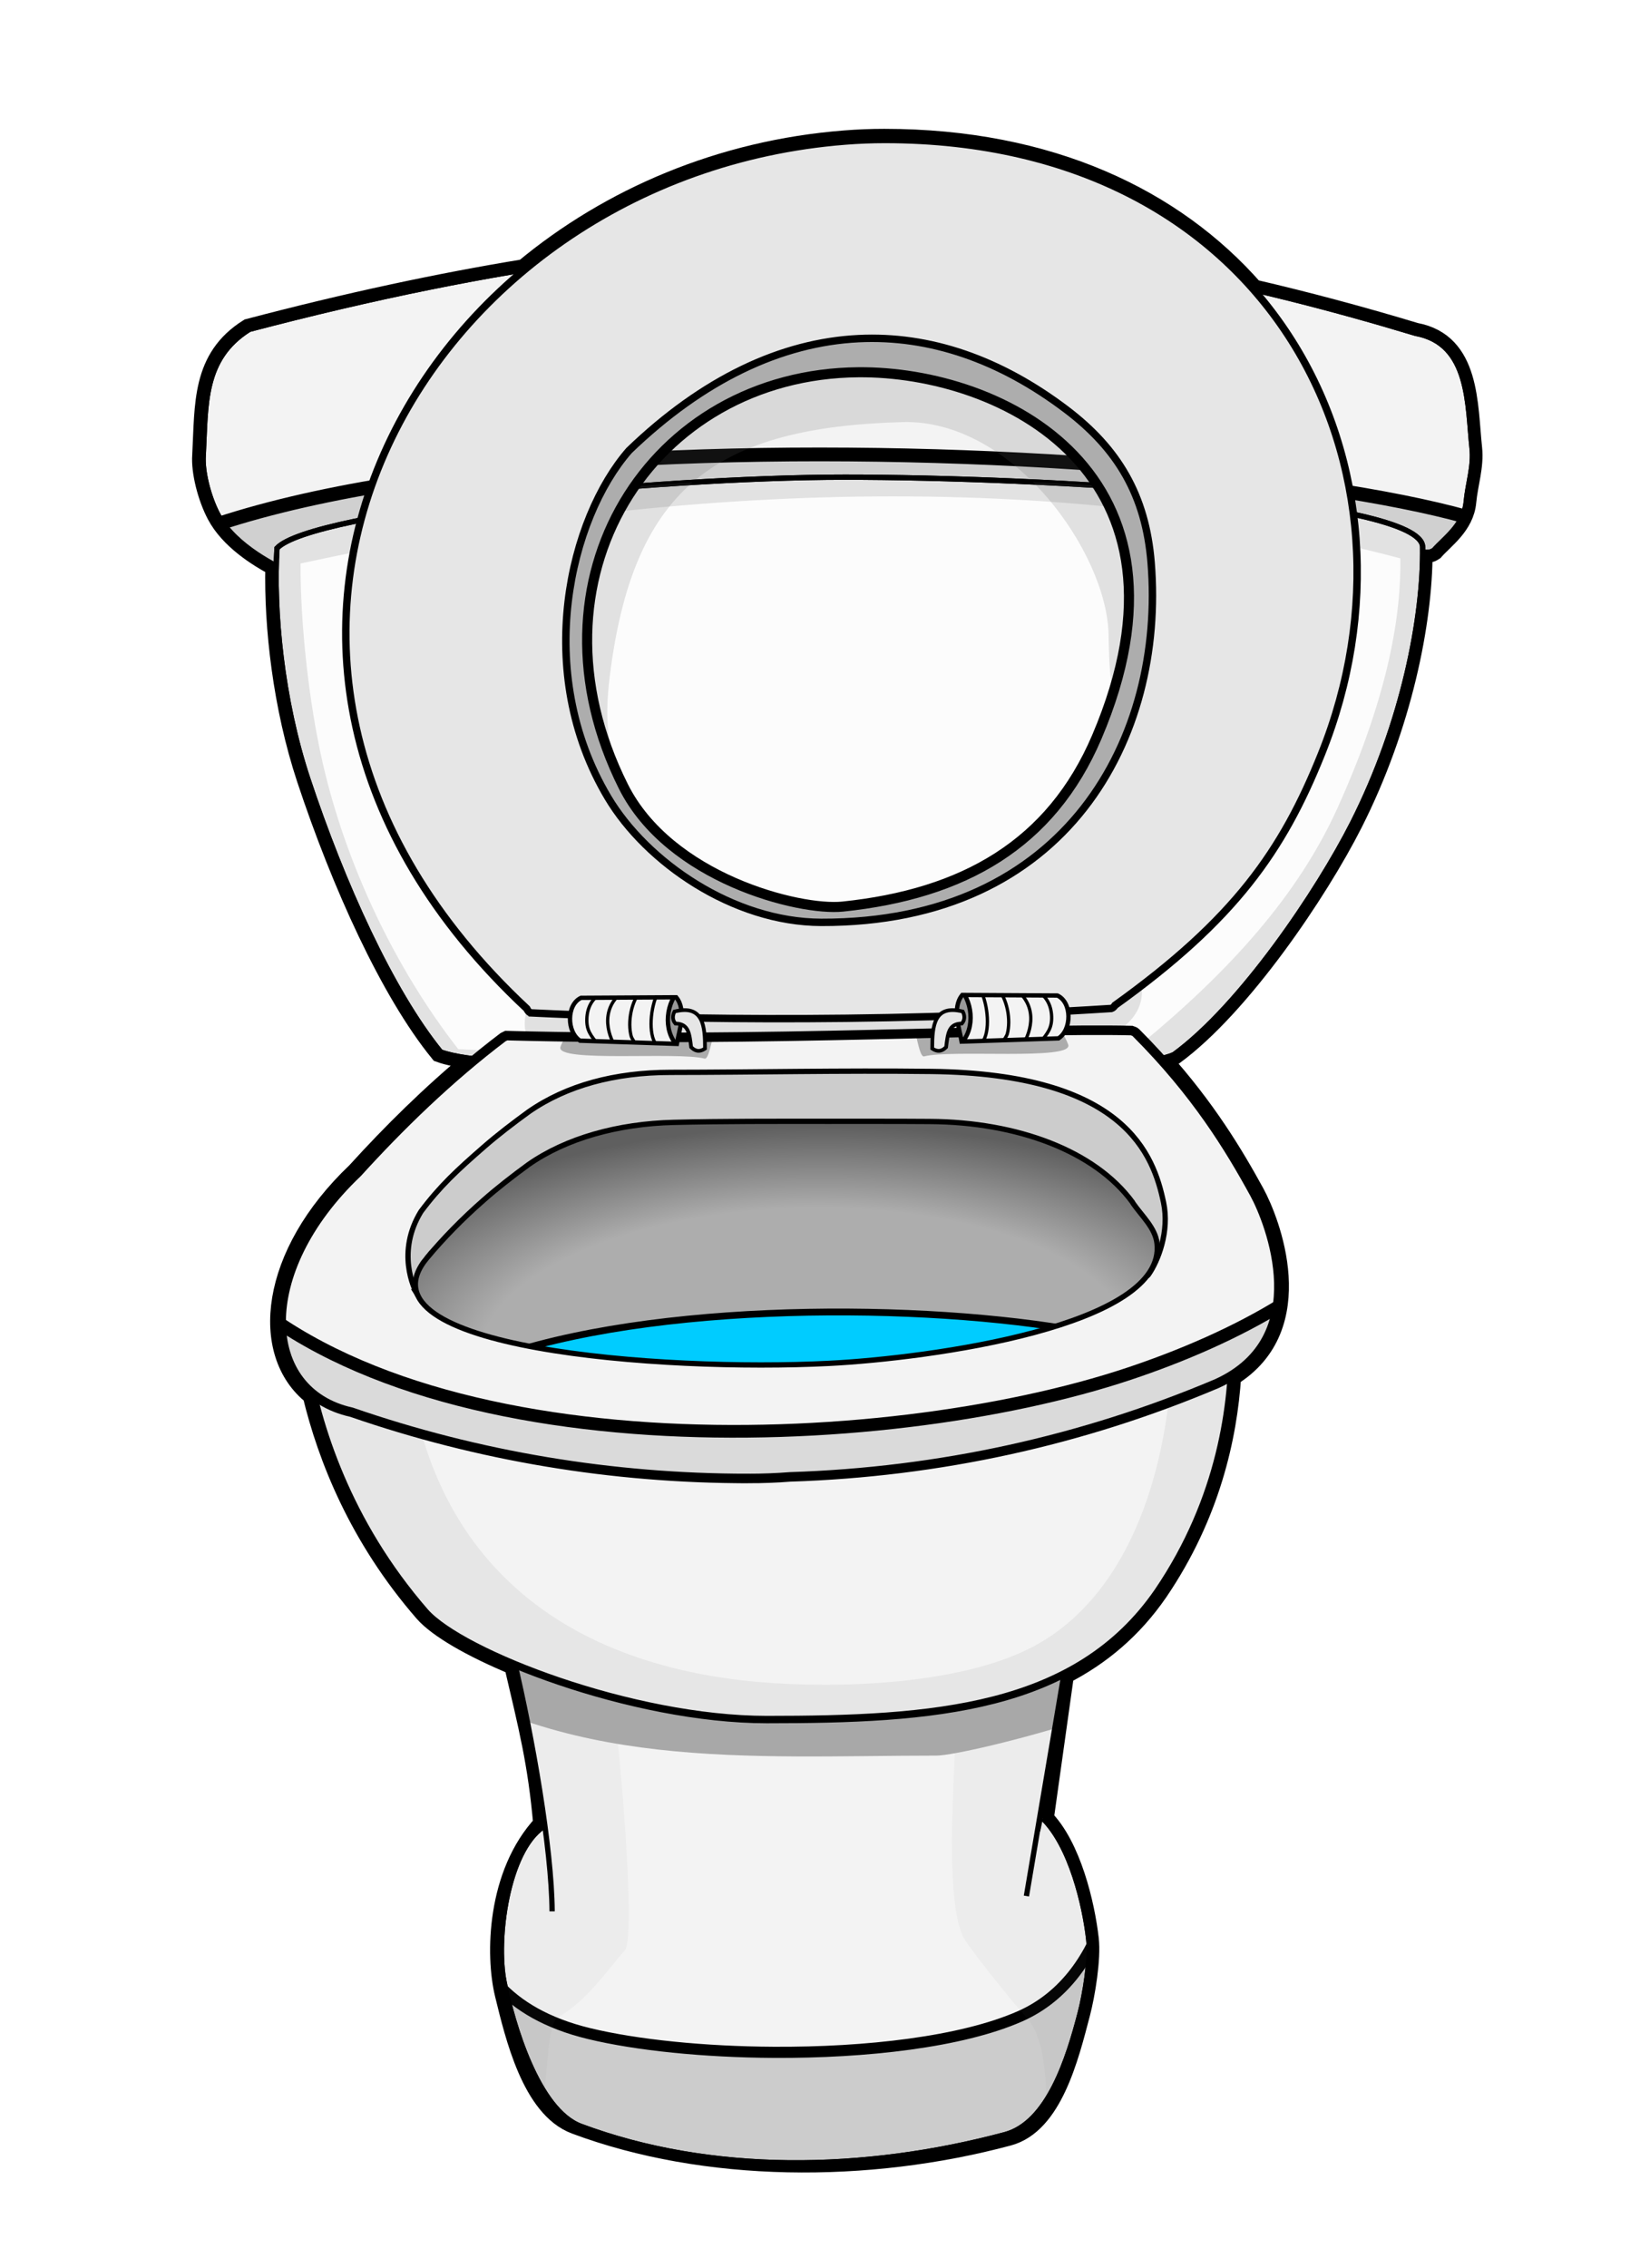 <?xml version="1.0" encoding="UTF-8" standalone="no"?>
<!-- Generator: Adobe Illustrator 27.0.0, SVG Export Plug-In . SVG Version: 6.00 Build 0)  -->

<svg
   version="1.1"
   id="Layer_1"
   x="0px"
   y="0px"
   viewBox="0 0 862.862 1192.521"
   xml:space="preserve"
   width="862.862"
   height="1192.521"
   xmlns:xlink="http://www.w3.org/1999/xlink"
   xmlns="http://www.w3.org/2000/svg"
   xmlns:svg="http://www.w3.org/2000/svg"
   xmlns:rdf="http://www.w3.org/1999/02/22-rdf-syntax-ns#"
   xmlns:cc="http://creativecommons.org/ns#"
   xmlns:dc="http://purl.org/dc/elements/1.1/"><defs
   id="defs27"><linearGradient
     id="linearGradient45"><stop
       style="stop-color:#adadad;stop-opacity:1;"
       offset="0.638"
       id="stop44" /><stop
       style="stop-color:#5f5f5f;stop-opacity:1;"
       offset="1"
       id="stop45" /></linearGradient><linearGradient
     id="linearGradient27"><stop
       style="stop-color:#adadad;stop-opacity:1;"
       offset="0.719"
       id="stop27" /><stop
       style="stop-color:#5f5f5f;stop-opacity:1;"
       offset="1"
       id="stop28" /></linearGradient><radialGradient
     xlink:href="#linearGradient45"
     id="radialGradient1"
     cx="172.238"
     cy="338.56"
     fx="172.238"
     fy="338.56"
     r="69.712"
     gradientTransform="matrix(1.387,-0.028,0.012,0.614,-69.72,122.146)"
     gradientUnits="userSpaceOnUse" /><radialGradient
     xlink:href="#linearGradient27"
     id="radialGradient1-3"
     cx="172.238"
     cy="338.56"
     fx="172.238"
     fy="338.56"
     r="69.712"
     gradientTransform="matrix(1.387,-0.028,0.012,0.614,-69.72,122.146)"
     gradientUnits="userSpaceOnUse" /><radialGradient
     xlink:href="#linearGradient27"
     id="radialGradient1-8"
     cx="172.238"
     cy="338.56"
     fx="172.238"
     fy="338.56"
     r="69.712"
     gradientTransform="matrix(1.387,-0.028,0.012,0.614,-69.72,122.146)"
     gradientUnits="userSpaceOnUse" /><clipPath
     clipPathUnits="userSpaceOnUse"
     id="clipPath4"><use
       x="0"
       y="0"
       xlink:href="#path15"
       id="use4" /></clipPath><clipPath
     clipPathUnits="userSpaceOnUse"
     id="clipPath20"><use
       x="0"
       y="0"
       xlink:href="#path20"
       id="use20" /></clipPath><clipPath
     clipPathUnits="userSpaceOnUse"
     id="clipPath24"><use
       x="0"
       y="0"
       xlink:href="#path5"
       id="use24" /></clipPath><clipPath
     clipPathUnits="userSpaceOnUse"
     id="clipPath30"><use
       x="0"
       y="0"
       xlink:href="#path29"
       id="use30" /></clipPath><clipPath
     clipPathUnits="userSpaceOnUse"
     id="clipPath30-9"><use
       x="0"
       y="0"
       xlink:href="#path29-6"
       id="use30-7" /></clipPath><clipPath
     clipPathUnits="userSpaceOnUse"
     id="clipPath30-1"><use
       x="0"
       y="0"
       xlink:href="#path29"
       id="use30-2" /></clipPath><clipPath
     clipPathUnits="userSpaceOnUse"
     id="clipPath37"><use
       x="0"
       y="0"
       xlink:href="#path11"
       id="use38" /></clipPath><radialGradient
     xlink:href="#linearGradient27"
     id="radialGradient1-9"
     cx="172.238"
     cy="338.56"
     fx="172.238"
     fy="338.56"
     r="69.712"
     gradientTransform="matrix(1.387,-0.028,0.012,0.614,-69.72,122.146)"
     gradientUnits="userSpaceOnUse" /><radialGradient
     xlink:href="#linearGradient27"
     id="radialGradient1-7"
     cx="172.238"
     cy="338.56"
     fx="172.238"
     fy="338.56"
     r="69.712"
     gradientTransform="matrix(1.387,-0.028,0.012,0.614,-69.72,122.146)"
     gradientUnits="userSpaceOnUse" /><radialGradient
     xlink:href="#linearGradient27"
     id="radialGradient1-91"
     cx="172.238"
     cy="338.56"
     fx="172.238"
     fy="338.56"
     r="69.712"
     gradientTransform="matrix(1.387,-0.028,0.012,0.614,-69.72,122.146)"
     gradientUnits="userSpaceOnUse" /><radialGradient
     xlink:href="#linearGradient27"
     id="radialGradient1-5"
     cx="172.238"
     cy="338.56"
     fx="172.238"
     fy="338.56"
     r="69.712"
     gradientTransform="matrix(1.387,-0.028,0.012,0.614,-69.72,122.146)"
     gradientUnits="userSpaceOnUse" /><radialGradient
     xlink:href="#linearGradient27"
     id="radialGradient1-4"
     cx="172.238"
     cy="338.56"
     fx="172.238"
     fy="338.56"
     r="69.712"
     gradientTransform="matrix(1.387,-0.028,0.012,0.614,-69.72,122.146)"
     gradientUnits="userSpaceOnUse" /><clipPath
     clipPathUnits="userSpaceOnUse"
     id="clipPath41"><use
       x="0"
       y="0"
       xlink:href="#path39"
       id="use41" /></clipPath><filter
     style="color-interpolation-filters:sRGB"
     id="filter41"
     x="-0.059"
     y="-0.291"
     width="1.118"
     height="1.581"><feGaussianBlur
       stdDeviation="3.637"
       id="feGaussianBlur41" /></filter><filter
     style="color-interpolation-filters:sRGB"
     id="filter42"
     x="-0.04"
     y="-0.084"
     width="1.08"
     height="1.168"><feGaussianBlur
       stdDeviation="2.431"
       id="feGaussianBlur42" /></filter><filter
     style="color-interpolation-filters:sRGB"
     id="filter43"
     x="-0.017"
     y="-0.027"
     width="1.034"
     height="1.054"><feGaussianBlur
       stdDeviation="1.09"
       id="feGaussianBlur43" /></filter><filter
     style="color-interpolation-filters:sRGB"
     id="filter44"
     x="-0.018"
     y="-0.035"
     width="1.035"
     height="1.069"><feGaussianBlur
       stdDeviation="1.524"
       id="feGaussianBlur44" /></filter><clipPath
     clipPathUnits="userSpaceOnUse"
     id="clipPath46"><use
       x="0"
       y="0"
       xlink:href="#path3"
       id="use46" /></clipPath><filter
     style="color-interpolation-filters:sRGB"
     id="filter46"
     x="-0.05"
     y="-0.046"
     width="1.101"
     height="1.093"><feGaussianBlur
       stdDeviation="2.772"
       id="feGaussianBlur46" /></filter><filter
     style="color-interpolation-filters:sRGB"
     id="filter46-1"
     x="-0.051"
     y="-0.058"
     width="1.102"
     height="1.117"><feGaussianBlur
       stdDeviation="2.772"
       id="feGaussianBlur46-5" /></filter><filter
     style="color-interpolation-filters:sRGB"
     id="filter47"
     x="-0.033"
     y="-0.09"
     width="1.067"
     height="1.18"><feGaussianBlur
       stdDeviation="0.424"
       id="feGaussianBlur47" /></filter></defs>&#10;<style
   type="text/css"
   id="style1">&#10;	.st0{fill-rule:evenodd;clip-rule:evenodd;fill:#E0D5CC;}&#10;	.st1{fill:#737373;}&#10;	.st2{fill:#E6E6E6;}&#10;	.st3{fill:#F3F3F3;}&#10;	.st4{fill:#FFFFFF;}&#10;	.st5{fill:#E6E6E6;stroke:#000000;stroke-width:3;stroke-linejoin:round;stroke-miterlimit:10;}&#10;	.st6{fill:#ADADAD;}&#10;	.st7{fill:#B8C698;}&#10;	.st8{fill:#F2F2F2;stroke:#000000;stroke-width:3;stroke-linejoin:round;stroke-miterlimit:10;}&#10;	.st9{fill:#000010;}&#10;	.st10{fill:#CCCCCC;}&#10;	.st11{fill:#BFBFBF;}&#10;	.st12{fill-rule:evenodd;clip-rule:evenodd;fill:#C1A585;}&#10;	.st13{fill-rule:evenodd;clip-rule:evenodd;fill:#77562F;}&#10;	.st14{fill:#C9B599;}&#10;	.st15{fill:#C1A585;}&#10;	.st16{fill-rule:evenodd;clip-rule:evenodd;fill:#926D5A;}&#10;	.st17{fill:#E0D5CC;}&#10;	.st18{fill:#659357;}&#10;	.st19{fill:#A48460;}&#10;	.st20{fill:#BDCCD4;}&#10;	.st21{fill:#D7E0E5;}&#10;	.st22{fill:#808080;}&#10;	.st23{fill:#BFBFBF;stroke:#000010;stroke-width:3;stroke-linejoin:round;stroke-miterlimit:10;}&#10;	.st24{fill:#9EA0A4;stroke:#000000;stroke-width:2;stroke-linejoin:round;stroke-miterlimit:10;}&#10;	.st25{fill:#F2F2F2;}&#10;	.st26{fill:#9EA0A4;}&#10;	.st27{fill:#D2D1D4;}&#10;	.st28{fill:#B2B3B7;}&#10;	.st29{fill:#EFF8FB;}&#10;	.st30{fill:#999889;}&#10;	.st31{fill:#BDB7AC;}&#10;	.st32{opacity:0.41;}&#10;	.st33{fill:#C7EAFB;}&#10;</style>&#10;&#10;&#10;<g
   id="g1"><path
     id="path5-7"
     style="font-variation-settings:normal;fill:none;fill-opacity:1;stroke:#000000;stroke-width:11.143;stroke-linecap:butt;stroke-linejoin:miter;stroke-miterlimit:4;stroke-dasharray:none;stroke-dashoffset:0;stroke-opacity:1;stop-color:#000000"
     class="st2"
     d="m 465.289,73.318 c -6.965,0 -13.929,0.275 -20.894,0.832 -65.066,5.093 -123.339,30.188 -168.438,67.676 -45.175,7.395 -93.188,17.694 -145.031,31.324 -24.631,15.485 -22.805,39.549 -24.223,66.228 -0.646,8.343 2.721,21.848 7.639,31.123 6.797,12.818 21.306,21.957 30.834,26.988 -0.748,31.786 3.899,73.943 16.535,112.014 18.191,54.81 43.885,111.66 69.885,143.551 4.259,1.581 10.678,2.754 18.44,3.667 -22.985,18.921 -43.958,39.726 -62.213,59.83 -45.842,43.552 -50.749,94.809 -23.097,116.677 7.945,32.897 24.373,74.777 58.752,114.267 7.272,8.221 24.655,18.31 47.261,27.684 7.698,32.927 12.53,51.523 15.391,84.036 -24.507,26.186 -25.246,68.783 -20.201,89.343 5.306,21.622 14.156,59.473 36.882,67.974 68.201,25.513 153.534,25.969 227.61,6.139 22.898,-6.13 31.5,-40.764 37.637,-64.287 2.556,-9.798 5.673,-28.39 4.478,-38.903 -2.032,-17.88 -9.261,-48.9 -24.053,-63.458 l 0.388,0.049 10.678,-76.012 c 19.293,-9.9 36.013,-23.833 49.486,-43.43 27.312,-40.164 36.351,-81.126 38.419,-113.212 42.253,-25.94 20.202,-81.564 12.286,-96.002 -11.072,-20.194 -25.575,-44.357 -49.432,-70.842 2.764,-0.624 5.267,-1.32 7.155,-2.187 35.133,-25.692 75.697,-85.675 93.994,-121.846 25.918,-51.236 36.653,-105.352 36.711,-142.169 0.736,-0.137 1.449,-0.178 2.111,-0.038 h 0.832 c 1.114,0 2.228,-0.558 3.063,-1.115 5.24,-6.011 15.852,-13.133 16.976,-25.382 0.88,-9.589 4.098,-18.659 3.08,-28.108 -2.448,-22.702 -0.829,-55.163 -29.577,-60.461 C 715.883,166.59 687.59,159.026 659.327,152.468 617.551,104.861 552.317,73.318 465.289,73.318 Z" /><g
     id="g27"
     style="display:inline;stroke:#000000"
     transform="matrix(2.786,0,0,2.786,-98.471,-108.096)">&#10;	<g
   id="g6"
   style="stroke:#000000"
   transform="translate(14.344,-31.078)">&#10;		<g
   id="g22"><path
     d="m 290.7,174.1 h -0.3 c -1.719,-0.363 -4.241,2.285 -5.964,1.94 C 251.971,169.538 219.531,163.195 186.2,163.1 h -1.9 c -35.7,0 -72.801,7.703 -107.501,15.003 h -0.3 c -0.2,0 -0.4,0 -0.6,-0.1 -2.221,-1.036 -10.5,-4.843 -13.776,-11.022 -1.765,-3.329 -2.974,-8.176 -2.742,-11.171 0.509,-9.577 -0.146,-18.217 8.695,-23.775 94.364,-24.809 153.822,-19.289 220.305,0.76 10.32,1.902 9.739,13.554 10.618,21.703 0.366,3.392 -0.789,6.648 -1.105,10.09 -0.404,4.397 -4.213,6.954 -6.094,9.111 -0.3,0.2 -0.7,0.4 -1.1,0.4 z"
     id="path25"
     style="fill:#f3f3f3;fill-opacity:1" /><g
     id="g24"
     clip-path="url(#clipPath24)"><path
       style="font-variation-settings:normal;opacity:1;fill:#d0d0d0;fill-opacity:1;stroke:#000000;stroke-width:2.6;stroke-linecap:butt;stroke-linejoin:miter;stroke-miterlimit:4;stroke-dasharray:none;stroke-dashoffset:0;stroke-opacity:1;paint-order:markers stroke fill"
       d="m 48.447,174.26 c 65.488,-32.155 258.427,-16.549 265.146,1.127 0.511,1.345 -0.198,4.389 -0.751,5.633 -4.413,9.929 -24.925,5.961 -33.8,8.262 -57.961,15.027 -125.845,13.654 -185.151,8.262 -13.69,-1.245 -52.874,-0.991 -45.443,-23.285 z"
       id="path23" /><path
       style="font-variation-settings:normal;fill:#606060;fill-opacity:0.179;stroke:none;stroke-width:2.6;stroke-linecap:butt;stroke-linejoin:miter;stroke-miterlimit:4;stroke-dasharray:none;stroke-dashoffset:0;stroke-opacity:1;paint-order:normal;filter:url(#filter46-1)"
       d="m 163.776,239.749 c -11.721,-4.216 -21.823,-12.753 -26.228,-24.499 -2.429,-6.476 -2.102,-12.767 -1.153,-19.599 4.714,-33.927 20.177,-45.159 55.05,-46.115 20.773,-0.569 38.573,24.555 38.91,40.063 0.117,5.364 0.12,12.718 3.17,17.293 1.912,2.867 8.024,-0.953 9.799,-2.018 16.18,-9.708 5.855,-43.112 -2.882,-54.762 -17.284,-23.045 -64.888,-32.178 -89.636,-16.429 -9.34,5.944 -18.294,16.438 -23.634,26.228 -10.501,19.252 -7.433,51.986 10.088,66.002 6.15,4.92 11.864,10.183 19.599,12.393 2.226,0.636 10.724,-0.843 6.917,1.441 z"
       id="path46-1" /></g><path
     class="st2"
     d="m 290.7,174.1 h -0.3 c -1.719,-0.363 -4.241,2.285 -5.964,1.94 C 251.971,169.538 219.531,163.195 186.2,163.1 h -1.9 c -35.7,0 -72.801,7.703 -107.501,15.003 h -0.3 c -0.2,0 -0.4,0 -0.6,-0.1 -2.221,-1.036 -10.5,-4.843 -13.776,-11.022 -1.765,-3.329 -2.974,-8.176 -2.742,-11.171 0.509,-9.577 -0.146,-18.217 8.695,-23.775 94.364,-24.809 153.822,-19.289 220.305,0.76 10.32,1.902 9.739,13.554 10.618,21.703 0.366,3.392 -0.789,6.648 -1.105,10.09 -0.404,4.397 -4.213,6.954 -6.094,9.111 -0.3,0.2 -0.7,0.4 -1.1,0.4 z"
     id="path5"
     style="font-variation-settings:normal;opacity:1;vector-effect:none;fill:none;fill-opacity:1;stroke:#000000;stroke-width:1;stroke-linecap:butt;stroke-linejoin:miter;stroke-miterlimit:4;stroke-dasharray:none;stroke-dashoffset:0;stroke-opacity:1;-inkscape-stroke:none;stop-color:#000000;stop-opacity:1" /></g>&#10;		&#10;	</g><g
   id="g45"><path
     d="m 194.742,128.853 c -35.908,0.018 -100.592,6.468 -107.09,13.405 -0.714,11.664 0.833,28.515 5.82,43.542 6.53,19.675 15.752,40.082 25.085,51.53 9.7,3.6 48.068,1.824 72.368,1.724 25.36,-0.523 57.936,2.523 66.145,-1.246 12.612,-9.222 27.172,-30.754 33.74,-43.738 9.525,-18.831 13.366,-38.792 13.2,-52.013 0,-9.191 -72.604,-13.222 -109.268,-13.203 z"
     id="path45"
     style="fill:#e2e2e2;fill-opacity:1" /><path
     class="st5"
     d="m 194.742,128.853 c -35.908,0.018 -100.592,6.468 -107.09,13.405 -0.714,11.664 0.833,28.515 5.82,43.542 6.53,19.675 15.752,40.082 25.085,51.53 9.7,3.6 48.068,1.824 72.368,1.724 25.36,-0.523 57.936,2.523 66.145,-1.246 12.612,-9.222 27.172,-30.754 33.74,-43.738 9.525,-18.831 13.366,-38.792 13.2,-52.013 0,-9.191 -72.604,-13.222 -109.268,-13.203 z"
     id="path3"
     style="font-variation-settings:normal;opacity:1;vector-effect:none;fill:none;fill-opacity:1;stroke:#000000;stroke-width:1;stroke-linecap:butt;stroke-linejoin:miter;stroke-miterlimit:4;stroke-dasharray:none;stroke-dashoffset:0;stroke-opacity:1;-inkscape-stroke:none;stop-color:#000000;stop-opacity:1" /><g
     id="g46"
     clip-path="url(#clipPath46)"><path
       class="st3"
       d="m 92.096,145.14 c -0.021,11.471 1.578,26.221 4.176,37.587 4.359,19.073 13.574,38.659 25.617,54.073 11.976,0.679 87.379,1.982 128.306,-0.457 17.473,-14.287 30.338,-28.674 37.769,-45.127 10.008,-22.158 11.977,-37.136 11.836,-47.044 -65.634,-17.27 -138.264,-14.112 -207.704,0.968 z"
       id="path4"
       style="fill:#fcfcfc;fill-opacity:1;stroke:none;filter:url(#filter44)" /><path
       style="font-variation-settings:normal;opacity:1;mix-blend-mode:normal;fill:#606060;fill-opacity:0.179;stroke:none;stroke-width:2.6;stroke-linecap:butt;stroke-linejoin:miter;stroke-miterlimit:4;stroke-dasharray:none;stroke-dashoffset:0;stroke-opacity:1;paint-order:normal;filter:url(#filter46)"
       d="m 178.12,208.671 c -11.721,-4.216 -21.823,-12.753 -26.228,-24.499 -2.429,-6.476 -2.102,-12.767 -1.153,-19.599 4.714,-33.927 20.177,-45.159 55.05,-46.115 20.773,-0.569 38.573,24.555 38.91,40.063 0.117,5.364 0.12,12.718 3.17,17.293 1.912,2.867 8.024,-0.953 9.799,-2.018 16.18,-9.708 5.855,-43.112 -2.882,-54.762 -17.284,-23.045 -64.888,-32.178 -89.636,-16.429 -9.34,5.944 -18.294,16.438 -23.634,26.228 -10.501,19.252 -7.433,51.986 10.088,66.002 6.15,4.92 11.864,10.183 19.599,12.393 2.226,0.636 10.724,-0.843 6.917,1.441 z m -39.913,11.298 c -0.506,2.845 -5.804,11.196 -2.905,14.941 6.595,8.521 86.506,-2.338 97.119,1.245 5.573,1.881 22.211,-2.542 17.847,-13.696 -3.031,-7.748 -94.158,0.493 -112.06,-2.49 z"
       id="path46" /></g></g>&#10;	&#10;	&#10;	<g
   id="g9"
   style="stroke:#000000">&#10;		&#10;		<g
   id="g8"
   style="stroke:#000000">&#10;			&#10;		</g>&#10;	</g>&#10;	<g
   id="g12"
   style="stroke:#000000"
   transform="translate(14.344,-31.078)">&#10;		<g
   id="g10"
   style="stroke:#000000">&#10;			<path
   class="st6"
   d="m 174.18,260.199 c -18.2,0 -27.469,-1.438 -43.869,-8.138 -0.298,-0.241 2.295,-7.659 -3.394,-0.512 -19.824,-45.198 -24.702,-43.836 -28.484,-97.797 0,-0.4 0.1,-0.8 0.3,-1.1 C 117.233,130.452 141,108.2 180.6,105.1 c 2.5,-0.2 5,-0.3 7.5,-0.3 20.92,0 63.827,40.092 63.827,40.092 0,0 1.877,8.924 1.001,9.801 2.23,0.696 7.844,33.769 -24.46,87.227 -0.2,0.3 -2.129,2.229 -2.429,2.329 -18.3,7.8 -32.358,15.95 -51.458,15.95 z m 8.941,-120.068 c -39.155,0.314 -63.979,39.044 -44.403,78.154 8.674,17.329 33.194,23.54 41.422,22.687 22.796,-2.363 39.359,-11.747 47.995,-32.007 21.238,-49.823 -17.918,-69.051 -45.014,-68.834 z"
   id="path9"
   style="stroke:#000000;stroke-width:1.9;stroke-dasharray:none" />&#10;		</g>&#10;		<g
   id="g11"
   style="stroke:#000000">&#10;			&#10;		</g>&#10;	</g>&#10;	<g
   id="g15"
   style="stroke:#000000">&#10;		&#10;		<g
   id="g14"
   style="stroke:#000000">&#10;			&#10;		</g>&#10;	</g>&#10;	<g
   id="g16"
   style="stroke:#000000"
   transform="translate(14.344,-31.078)">&#10;		<g
   id="g3"><path
     d="m 123.608,414.62 c -6.854,4.63 -9.023,21.267 -7.416,29.303 1.567,7.837 6.327,24.185 14.485,27.237 24.482,9.158 53.523,8.699 80.113,1.58 8.22,-2.2 12,-14.494 14.202,-22.938 0.918,-3.517 2.036,-10.192 1.607,-13.965 -0.729,-6.418 -3.326,-17.553 -8.636,-22.779 L 214.839,427.709 228.928,344.5 c -0.5,-12.4 -0.6,-25 -0.3,-37.4 0,-0.7 -0.4,-1.3 -1.1,-1.5 -14,-3.5 -46.728,-5.4 -61.028,-5.5 H 165 c -14.8,0 -44.541,1.9 -59.041,5.5 -0.8,0.2 -1.3,1 -1.1,1.8 2.8,11.9 4.9,24.2 6.1,36.5 1.235,12.656 4.107,26.624 7.085,39.163 3.497,14.728 7.14,35.569 7.224,47.527 z"
     id="path11"
     style="fill:#f3f3f3;fill-opacity:1;stroke:none" /><g
     id="g37"
     clip-path="url(#clipPath37)"><path
       style="font-variation-settings:normal;mix-blend-mode:normal;fill:#cccccc;fill-opacity:1;stroke:#000000;stroke-width:2.1;stroke-linecap:butt;stroke-linejoin:miter;stroke-miterlimit:4;stroke-dasharray:none;stroke-dashoffset:0;stroke-opacity:1;paint-order:markers stroke fill;stop-color:#000000"
       d="m 213.654,450.392 c 17.041,-7.525 20.008,-30.595 18.298,-43.753 6.671,-0.878 10.751,18.808 10.751,24.66 0,17.491 -0.69,44.709 -17.574,51.274 -10.961,4.263 -55.234,6.141 -66.478,5.652 -7.945,-0.345 -37.304,-8.598 -45.055,-10.877 -12.244,-3.601 -18.378,-28.205 -13.731,-42.145 1.62,-4.861 5.831,-24.841 7.865,-28.232 1.559,9.322 -7.564,38.936 24.512,46.691 9.052,2.188 21.769,3.467 34.866,3.54 17.423,0.097 35.517,-1.94 46.544,-6.809 z"
       id="path2" /><use
       x="0"
       y="0"
       xlink:href="#path15"
       id="use8" /><path
       style="font-variation-settings:normal;mix-blend-mode:normal;fill:#757575;fill-opacity:0.057;stroke:none;stroke-width:1.5;stroke-linecap:butt;stroke-linejoin:miter;stroke-miterlimit:4;stroke-dasharray:none;stroke-dashoffset:0;stroke-opacity:1;paint-order:normal;filter:url(#filter43)"
       d="m 139,437.943 c -3.61,4.072 -7.081,9.452 -12.702,12.703 -2.642,1.528 -1.706,20.636 -4.452,21.558 -6.185,2.078 -15.836,-15.405 -19.078,-17.567 -32.026,-21.351 -10.977,-50.136 5.142,-71.628 4.537,-6.049 23.232,0.1 27.226,-5.492 3.244,22.384 5.964,58.056 3.864,60.426 z m 67.633,-58.987 c -1.308,5.275 -6.884,-17.795 -5.105,13.544 0.339,5.967 -2.682,35.611 1.522,43.164 1.121,2.014 8.267,10.992 12.037,15.251 4.885,5.518 2.955,21.55 4.066,20.29 2.32,-2.63 19.33,-24.946 18.965,-32.883 -0.614,-13.336 -0.075,-40.242 -7.786,-52.486 -5.74,-9.114 -19.382,-5.441 -23.699,-6.88 z"
       id="path36" /><path
       style="font-variation-settings:normal;opacity:1;mix-blend-mode:normal;fill:#a8a8a8;fill-opacity:1;stroke:none;stroke-width:2.6;stroke-linecap:butt;stroke-linejoin:miter;stroke-miterlimit:4;stroke-dasharray:none;stroke-dashoffset:0;stroke-opacity:1;paint-order:normal;filter:url(#filter41)"
       d="m 96.842,382.526 c 29.67,21.856 65.857,18.677 100.992,18.677 5.87,0 52.094,-11.891 46,-17.985 -4.11,-4.11 -6.891,-9.036 -13.143,-10.376 -19.006,-4.073 -43.228,1.358 -62.601,2.075 -17.892,0.663 -36.173,-1.877 -53.955,-0.692 -6.672,0.445 -17.293,1.228 -17.293,8.301 z"
       id="path41" /></g><path
     style="fill:none;stroke:#000000"
     d="M 214.839,427.709 228.928,344.5 c -0.5,-12.4 -0.6,-25 -0.3,-37.4 0,-0.7 -0.4,-1.3 -1.1,-1.5 -14,-3.5 -46.728,-5.4 -61.028,-5.5 H 165 c -14.8,0 -44.541,1.9 -59.041,5.5 -0.8,0.2 -1.3,1 -1.1,1.8 2.8,11.9 4.9,24.2 6.1,36.5 1.235,12.656 4.107,26.624 7.085,39.163 3.497,14.728 7.14,35.569 7.224,47.527"
     id="path26" /><path
     style="fill:none;stroke:#000000"
     d="m 123.608,414.62 c -6.854,4.63 -9.023,21.267 -7.416,29.303 1.567,7.837 6.327,24.185 14.485,27.237 24.482,9.158 53.523,8.699 80.113,1.58 8.22,-2.2 12,-14.494 14.202,-22.938 0.918,-3.517 2.036,-10.192 1.607,-13.965 -0.729,-6.418 -3.326,-17.553 -8.636,-22.779"
     id="path15" /></g>&#10;		&#10;	</g>&#10;	<g
   id="g19"
   style="stroke:#000000"
   transform="translate(14.344,-31.078)">&#10;		<path
   class="st2"
   d="m 165.8,394.4 c -25.4,0 -57.6,-12.5 -64.5,-20.3 -14.8,-17 -20.4,-35.3 -22.5,-47.7 -0.1,-0.6 0.1,-1.2 0.6,-1.5 0.3,-0.2 0.6,-0.3 0.9,-0.3 0.3,0 0.5,0.1 0.8,0.2 17.3,10.2 45.6,22.2 82.3,22.2 1.8,0 3.6,0 5.5,-0.1 37.2,-1.2 65.4,-14.6 82.5,-25.6 0.2,-0.2 0.5,-0.2 0.8,-0.2 0.2,0 0.5,0.1 0.7,0.2 0.5,0.3 0.8,0.8 0.8,1.3 0.2,12.1 -2.1,30.1 -14,47.6 -15.4,22.4 -42.6,24.2 -73.9,24.2 z"
   id="path17"
   style="stroke:#000000;stroke-width:1.4;stroke-dasharray:none" />&#10;		<g
   id="g18"
   style="stroke:#000000">&#10;			&#10;		</g>&#10;	</g>&#10;	<path
   class="st3"
   d="m 111.708,288.177 c 1.795,44.516 29.626,64.829 66.995,68.065 14.869,1.288 37.706,0.527 51.38,-6.494 18.459,-9.477 27.147,-34.197 26.79,-62.381 -9.7,7.2 -26.429,21.955 -60.629,23.255 -36.3,1.4 -74.736,-15.745 -84.536,-22.445 z"
   id="path19"
   style="mix-blend-mode:normal;stroke:none;filter:url(#filter42)" /><g
   id="g21"
   style="stroke:#000000"
   transform="translate(14.344,-31.078)">&#10;		<g
   id="g17"><path
     d="m 162.3,348.9 c -25.7,0 -50.9,-4.2 -74.9,-12.5 -17.254,-3.8 -18.596,-26.488 1.1,-45.2 7.9,-8.7 17.2,-17.78 27.5,-25.58 l 0.6,-0.3 c 48.917,1.284 95.788,-1.465 118.123,-0.952 0.3,0.1 0.6,0.2 0.8,0.4 11.436,11.436 17.728,21.853 22.377,30.332 2.997,5.467 11.66,27.392 -7.1,35.9 -25.3,10.7 -52.4,16.7 -80.6,17.6 -2.5,0.2 -5.2,0.3 -7.9,0.3 z"
     id="path21"
     style="font-variation-settings:normal;opacity:1;vector-effect:none;fill:#f3f3f3;fill-opacity:1;stroke:#000000;stroke-width:1;stroke-linecap:butt;stroke-linejoin:miter;stroke-miterlimit:4;stroke-dasharray:none;stroke-dashoffset:0;stroke-opacity:1;-inkscape-stroke:none;stop-color:#000000;stop-opacity:1" /><g
     id="g20"
     clip-path="url(#clipPath20)"><path
       style="font-variation-settings:normal;opacity:1;fill:#dadada;fill-opacity:1;stroke:#000000;stroke-width:2.4;stroke-linecap:butt;stroke-linejoin:miter;stroke-miterlimit:4;stroke-dasharray:none;stroke-dashoffset:0;stroke-opacity:1;paint-order:markers stroke fill"
       d="m 61.029,308.794 c 35.81,39.214 126.589,35.871 173.175,20.343 9.912,-3.304 20.365,-7.773 29.21,-13.301 0.88,-0.55 7.885,-6.46 8.867,-5.477 10.896,10.896 -17.644,31.99 -25.298,35.47 -36.141,16.428 -157.761,33.279 -183.868,-11.475 -4.06,-6.961 -2.086,-17.717 -2.086,-25.559 z"
       id="path18" /><path
       style="font-variation-settings:normal;opacity:1;vector-effect:none;fill:#000000;fill-opacity:0.294;stroke:none;stroke-width:0.621;stroke-linecap:butt;stroke-linejoin:miter;stroke-miterlimit:4;stroke-dasharray:none;stroke-dashoffset:0;stroke-opacity:1;-inkscape-stroke:none;paint-order:markers stroke fill;filter:url(#filter47)"
       d="m 130.847,263.135 c -1.032,-1.176 -3.443,2.646 -4.003,4.323 -1.009,3.019 22.05,0.857 27.221,2.202 1.018,0.265 1.638,-6.001 2.482,-6.845 2.818,-2.818 -3.071,-1.186 -4.163,-1.841 -3.597,-2.158 -15.323,-4.212 -18.774,-0.761 -1.667,1.667 -1.109,1.6 -2.762,2.922 z"
       id="path47" /><path
       style="font-variation-settings:normal;opacity:1;vector-effect:none;fill:#000000;fill-opacity:0.294;stroke:none;stroke-width:0.621;stroke-linecap:butt;stroke-linejoin:miter;stroke-miterlimit:4;stroke-dasharray:none;stroke-dashoffset:0;stroke-opacity:1;-inkscape-stroke:none;paint-order:markers stroke fill;filter:url(#filter47)"
       d="m 187.557,261.328 c -1.032,-1.176 -3.443,2.646 -4.003,4.323 -1.009,3.019 22.05,0.857 27.221,2.202 1.018,0.265 1.638,-6.001 2.482,-6.845 2.818,-2.818 -3.071,-1.186 -4.163,-1.841 -3.597,-2.158 -15.323,-4.212 -18.774,-0.761 -1.667,1.667 -1.109,1.6 -2.762,2.922 z"
       id="path48"
       transform="matrix(-1,0,0,1,406.291,1.39)" /></g><path
     class="st2"
     d="m 162.3,348.9 c -25.7,0 -50.9,-4.2 -74.9,-12.5 -17.254,-3.8 -18.596,-26.488 1.1,-45.2 7.9,-8.7 17.2,-17.78 27.5,-25.58 l 0.6,-0.3 c 48.917,1.284 95.788,-1.465 118.123,-0.952 0.3,0.1 0.6,0.2 0.8,0.4 11.436,11.436 17.728,21.853 22.377,30.332 2.997,5.467 11.66,27.392 -7.1,35.9 -25.3,10.7 -52.4,16.7 -80.6,17.6 -2.5,0.2 -5.2,0.3 -7.9,0.3 z"
     id="path20"
     style="fill:none;stroke:#000000;stroke-width:1.8;stroke-dasharray:none" /></g>&#10;		&#10;	</g>&#10;	&#10;	<g
   id="g26"
   style="stroke:#000000"
   transform="translate(14.344,-31.078)">&#10;		<g
   id="g23"
   style="stroke:#000000">&#10;			<path
   class="st10"
   d="m 99.896,314.328 c -0.781,-1.295 -4.048,-8.231 0.604,-15.809 3.6,-4.8 6.806,-7.769 11.896,-12.198 2.595,-2.264 5.482,-4.475 8.462,-6.635 7.152,-4.966 16.27,-7.419 26.765,-7.427 15.805,-0.013 32.131,-0.375 49.244,-0.174 36.685,0.432 41.986,15.799 43.87,24.733 1.143,5.421 -1.003,11 -2.889,13.662 -0.685,0.968 1.85,-4.681 -0.15,-5.881 C 235.7,303.4 234.293,300.948 232.683,298.716 l -0.101,-0.195 c -6.54,-9.019 -20.424,-14.029 -35.944,-14.189 -6.349,-0.057 -12.88,-0.039 -19.28,-0.038 l -0.1,2e-5 c -9.6,0.001 -19.228,-0.007 -28.536,0.249 -10.001,0.307 -19.195,2.865 -25.953,7.569 -2.981,2.069 -5.772,4.203 -8.27,6.49 -3.897,3.381 -6.679,10.36 -9.679,13.96 -0.4,0.3 -4.666,2.194 -4.924,1.766 z"
   id="path22"
   style="stroke:#000000" />&#10;			&#10;		</g>&#10;		<g
   id="g25"
   style="stroke:#000000">&#10;			<g
   id="g38"><g
     id="g40"><path
       d="m 101.6,307.3 c 3.1,-3.7 6.7,-7.402 10.7,-10.9 2.6,-2.299 5.492,-4.541 8.474,-6.721 7.159,-5.014 16.947,-7.727 27.44,-7.983 9.405,-0.233 19.129,-0.202 28.828,-0.198 l 0.1,5e-5 c 6.5,0.003 13.031,-0.016 19.481,0.03 16.429,0.099 31.126,5.517 38.263,15.26 l 0.101,0.196 c 1.709,2.439 4.168,4.629 4.512,7.515 1.863,15.646 -43.049,21.726 -61.936,22.679 C 146.006,328.77 87.495,324.359 101.6,307.3 Z"
       id="path39"
       style="font-variation-settings:normal;opacity:1;vector-effect:none;fill:url(#radialGradient1);fill-opacity:1;stroke:none;stroke-width:1;stroke-linecap:butt;stroke-linejoin:miter;stroke-miterlimit:4;stroke-dasharray:none;stroke-dashoffset:0;stroke-opacity:1;-inkscape-stroke:none;paint-order:normal;stop-color:#000000;stop-opacity:1" /><g
       id="g41"
       clip-path="url(#clipPath41)"><path
         style="font-variation-settings:normal;vector-effect:none;fill:#00ccff;fill-opacity:1;stroke:#000000;stroke-width:1.286;stroke-linecap:butt;stroke-linejoin:miter;stroke-miterlimit:4;stroke-dasharray:none;stroke-dashoffset:0;stroke-opacity:1;-inkscape-stroke:none;paint-order:normal"
         d="m 100.856,332.507 c 46.206,-29.544 202.599,-9.602 125.804,9.329 -19.985,4.926 -130.945,21.518 -125.804,-9.329 z"
         id="path40" /></g></g><path
     class="st6"
     d="m 101.6,307.3 c 3.1,-3.7 6.7,-7.402 10.7,-10.9 2.6,-2.299 5.492,-4.541 8.474,-6.721 7.159,-5.014 16.947,-7.727 27.44,-7.983 9.405,-0.233 19.129,-0.202 28.828,-0.198 l 0.1,5e-5 c 6.5,0.003 13.031,-0.016 19.481,0.03 16.429,0.099 31.126,5.517 38.263,15.26 l 0.101,0.196 c 1.709,2.439 4.168,4.629 4.512,7.515 1.863,15.646 -43.049,21.726 -61.936,22.679 C 146.006,328.77 87.495,324.359 101.6,307.3 Z"
     id="path24"
     style="fill:none;stroke:#000000" /></g>&#10;			&#10;		</g>&#10;	</g><g
   id="g13"
   style="stroke:#000000"
   transform="translate(14.344,-31.078)">&#10;			<path
   class="st2"
   d="m 121.28,261.03 c -0.4,-0.1 -0.6,-0.4 -0.8,-0.8 C 48.594,193.183 100.447,102.775 180.6,96.5 c 2.5,-0.2 5,-0.3 7.5,-0.3 73.565,0 103.926,62.664 82.444,116.014 -7.3,18.2 -16.359,31.184 -38.964,47.384 -0.2,0.3 -0.4,0.5 -0.7,0.6 -47.094,3.025 -89.448,1.819 -109.6,0.833 z M 139.8,154.9 c -11.153,12.74 -18.213,41.626 -3.982,65.487 C 143.125,232.637 159.5,243.9 176.073,243.95 222.599,244.09 241.037,208.984 238.394,176.1 237.366,163.3 232.073,154.534 222.4,147.2 209.826,137.667 196.522,133.123 183.137,133.785 168.505,134.508 153.777,141.452 139.8,154.9 Z"
   id="path12"
   style="stroke:#000000;stroke-width:1.4;stroke-dasharray:none" />&#10;		<g
   id="g28"
   transform="matrix(0.821,0,0,0.821,24.04,47.683)"><g
     id="g29"><path
       d="m 129.959,256.405 21.876,-0.127 c 2.439,2.958 0.648,7.731 0.151,10.716 l -22.266,-0.739 c -3.078,-1.966 -3.154,-8.272 0.239,-9.85 z"
       id="path29"
       style="font-variation-settings:normal;opacity:1;vector-effect:none;fill:#f3f3f3;fill-opacity:1;stroke:none;stroke-width:1;stroke-linecap:butt;stroke-linejoin:miter;stroke-miterlimit:4;stroke-dasharray:none;stroke-dashoffset:0;stroke-opacity:1;-inkscape-stroke:none;paint-order:markers stroke fill;stop-color:#000000;stop-opacity:1" /><g
       id="g30"
       clip-path="url(#clipPath30-1)"><path
         style="font-variation-settings:normal;opacity:1;fill:#999999;fill-opacity:1;stroke:#000000;stroke-width:1;stroke-linecap:butt;stroke-linejoin:miter;stroke-miterlimit:4;stroke-dasharray:none;stroke-dashoffset:0;stroke-opacity:1;paint-order:normal"
         d="m 152.938,254.256 c -3.378,2.871 -4.328,9.68 -0.699,13.276"
         id="path30" /><path
         style="font-variation-settings:normal;opacity:1;fill:none;fill-opacity:1;stroke:#000000;stroke-width:0.756;stroke-linecap:butt;stroke-linejoin:miter;stroke-miterlimit:4;stroke-dasharray:none;stroke-dashoffset:0;stroke-opacity:1;paint-order:markers stroke fill"
         d="m 147.61,255.217 c -1.687,3.271 -2.276,9.558 -0.349,11.966"
         id="path31" /><path
         style="font-variation-settings:normal;opacity:1;fill:none;fill-opacity:1;stroke:#000000;stroke-width:0.756;stroke-linecap:butt;stroke-linejoin:miter;stroke-miterlimit:4;stroke-dasharray:none;stroke-dashoffset:0;stroke-opacity:1;paint-order:markers stroke fill"
         d="m 143.854,254.606 c -2.368,2.473 -3.242,7.417 -2.358,10.656 0.211,0.774 2.289,3.524 1.747,2.62"
         id="path32" /><path
         style="font-variation-settings:normal;opacity:1;fill:none;fill-opacity:1;stroke:#000000;stroke-width:0.756;stroke-linecap:butt;stroke-linejoin:miter;stroke-miterlimit:4;stroke-dasharray:none;stroke-dashoffset:0;stroke-opacity:1;paint-order:markers stroke fill"
         d="m 139.575,254.955 c -5.686,4.329 -3.181,10.869 -1.223,13.364"
         id="path33" /><path
         style="font-variation-settings:normal;opacity:1;fill:none;fill-opacity:1;stroke:#000000;stroke-width:0.756;stroke-linecap:butt;stroke-linejoin:miter;stroke-miterlimit:4;stroke-dasharray:none;stroke-dashoffset:0;stroke-opacity:1;paint-order:markers stroke fill"
         d="m 135.207,255.043 c -2.737,1.258 -3.84,3.651 -3.92,6.193 -0.083,2.636 0.841,3.826 2.872,6.209"
         id="path34" /></g></g><path
     style="font-variation-settings:normal;opacity:1;vector-effect:none;fill:none;fill-opacity:1;stroke:#000000;stroke-width:1;stroke-linecap:butt;stroke-linejoin:miter;stroke-miterlimit:4;stroke-dasharray:none;stroke-dashoffset:0;stroke-opacity:1;-inkscape-stroke:none;paint-order:markers stroke fill"
     d="m 129.959,256.405 21.876,-0.127 c 2.439,2.958 0.648,7.731 0.151,10.716 l -22.266,-0.739 c -3.078,-1.966 -3.154,-8.272 0.239,-9.85 z"
     id="path27" /><path
     style="font-variation-settings:normal;opacity:1;fill:#e6e6e6;fill-opacity:1;stroke:#000000;stroke-width:0.852;stroke-linecap:butt;stroke-linejoin:miter;stroke-miterlimit:4;stroke-dasharray:none;stroke-dashoffset:0;stroke-opacity:1;paint-order:normal"
     d="m 151.448,259.554 c 6.618,-1.665 7.021,3.308 7.021,8.51 -1.406,0.943 -2.382,0.484 -3.191,-0.319 -0.383,-3.008 -0.519,-5.425 -3.617,-5.425 -0.745,-0.859 -0.68,-1.832 -0.213,-2.766 z"
     id="path35" /></g><g
   id="g28-2"
   transform="matrix(-0.821,0,0,0.821,327.388,47.248)"><g
     id="g29-7"><path
       d="m 129.959,256.405 21.876,-0.127 c 2.439,2.958 0.648,7.731 0.151,10.716 l -22.266,-0.739 c -3.078,-1.966 -3.154,-8.272 0.239,-9.85 z"
       id="path29-6"
       style="font-variation-settings:normal;opacity:1;vector-effect:none;fill:#f3f3f3;fill-opacity:1;stroke:none;stroke-width:1;stroke-linecap:butt;stroke-linejoin:miter;stroke-miterlimit:4;stroke-dasharray:none;stroke-dashoffset:0;stroke-opacity:1;-inkscape-stroke:none;paint-order:markers stroke fill;stop-color:#000000;stop-opacity:1" /><g
       id="g30-4"
       clip-path="url(#clipPath30-9)"><path
         style="font-variation-settings:normal;opacity:1;fill:#999999;fill-opacity:1;stroke:#000000;stroke-width:1;stroke-linecap:butt;stroke-linejoin:miter;stroke-miterlimit:4;stroke-dasharray:none;stroke-dashoffset:0;stroke-opacity:1;paint-order:normal"
         d="m 152.938,254.256 c -3.378,2.871 -4.328,9.68 -0.699,13.276"
         id="path30-4" /><path
         style="font-variation-settings:normal;opacity:1;vector-effect:none;fill:none;fill-opacity:1;stroke:#000000;stroke-width:0.756;stroke-linecap:butt;stroke-linejoin:miter;stroke-miterlimit:4;stroke-dasharray:none;stroke-dashoffset:0;stroke-opacity:1;-inkscape-stroke:none;paint-order:markers stroke fill;stop-color:#000000;stop-opacity:1"
         d="m 147.61,255.217 c -1.687,3.271 -2.276,9.558 -0.349,11.966"
         id="path31-4" /><path
         style="font-variation-settings:normal;opacity:1;vector-effect:none;fill:none;fill-opacity:1;stroke:#000000;stroke-width:0.756;stroke-linecap:butt;stroke-linejoin:miter;stroke-miterlimit:4;stroke-dasharray:none;stroke-dashoffset:0;stroke-opacity:1;-inkscape-stroke:none;paint-order:markers stroke fill;stop-color:#000000;stop-opacity:1"
         d="m 143.854,254.606 c -2.368,2.473 -3.242,7.417 -2.358,10.656 0.211,0.774 2.289,3.524 1.747,2.62"
         id="path32-8" /><path
         style="font-variation-settings:normal;opacity:1;vector-effect:none;fill:none;fill-opacity:1;stroke:#000000;stroke-width:0.756;stroke-linecap:butt;stroke-linejoin:miter;stroke-miterlimit:4;stroke-dasharray:none;stroke-dashoffset:0;stroke-opacity:1;-inkscape-stroke:none;paint-order:markers stroke fill;stop-color:#000000;stop-opacity:1"
         d="m 139.575,254.955 c -5.686,4.329 -3.181,10.869 -1.223,13.364"
         id="path33-3" /><path
         style="font-variation-settings:normal;opacity:1;vector-effect:none;fill:none;fill-opacity:1;stroke:#000000;stroke-width:0.756;stroke-linecap:butt;stroke-linejoin:miter;stroke-miterlimit:4;stroke-dasharray:none;stroke-dashoffset:0;stroke-opacity:1;-inkscape-stroke:none;paint-order:markers stroke fill;stop-color:#000000;stop-opacity:1"
         d="m 135.207,255.043 c -2.737,1.258 -3.84,3.651 -3.92,6.193 -0.083,2.636 0.841,3.826 2.872,6.209"
         id="path34-4" /></g></g><path
     style="font-variation-settings:normal;opacity:1;vector-effect:none;fill:none;fill-opacity:1;stroke:#000000;stroke-width:1;stroke-linecap:butt;stroke-linejoin:miter;stroke-miterlimit:4;stroke-dasharray:none;stroke-dashoffset:0;stroke-opacity:1;-inkscape-stroke:none;paint-order:markers stroke fill"
     d="m 129.959,256.405 21.876,-0.127 c 2.439,2.958 0.648,7.731 0.151,10.716 l -22.266,-0.739 c -3.078,-1.966 -3.154,-8.272 0.239,-9.85 z"
     id="path27-2" /><path
     style="font-variation-settings:normal;fill:#e6e6e6;fill-opacity:1;stroke:#000000;stroke-width:0.852;stroke-linecap:butt;stroke-linejoin:miter;stroke-miterlimit:4;stroke-dasharray:none;stroke-dashoffset:0;stroke-opacity:1;paint-order:normal"
     d="m 151.73,260.083 c 6.618,-1.665 7.021,3.308 7.021,8.51 -1.406,0.943 -2.382,0.484 -3.191,-0.319 -0.383,-3.008 -0.519,-5.425 -3.617,-5.425 -0.745,-0.859 -0.68,-1.832 -0.213,-2.766 z"
     id="path35-9" /></g></g>&#10;</g></g>&#10;&#10;&#10;&#10;&#10;&#10;</svg>
